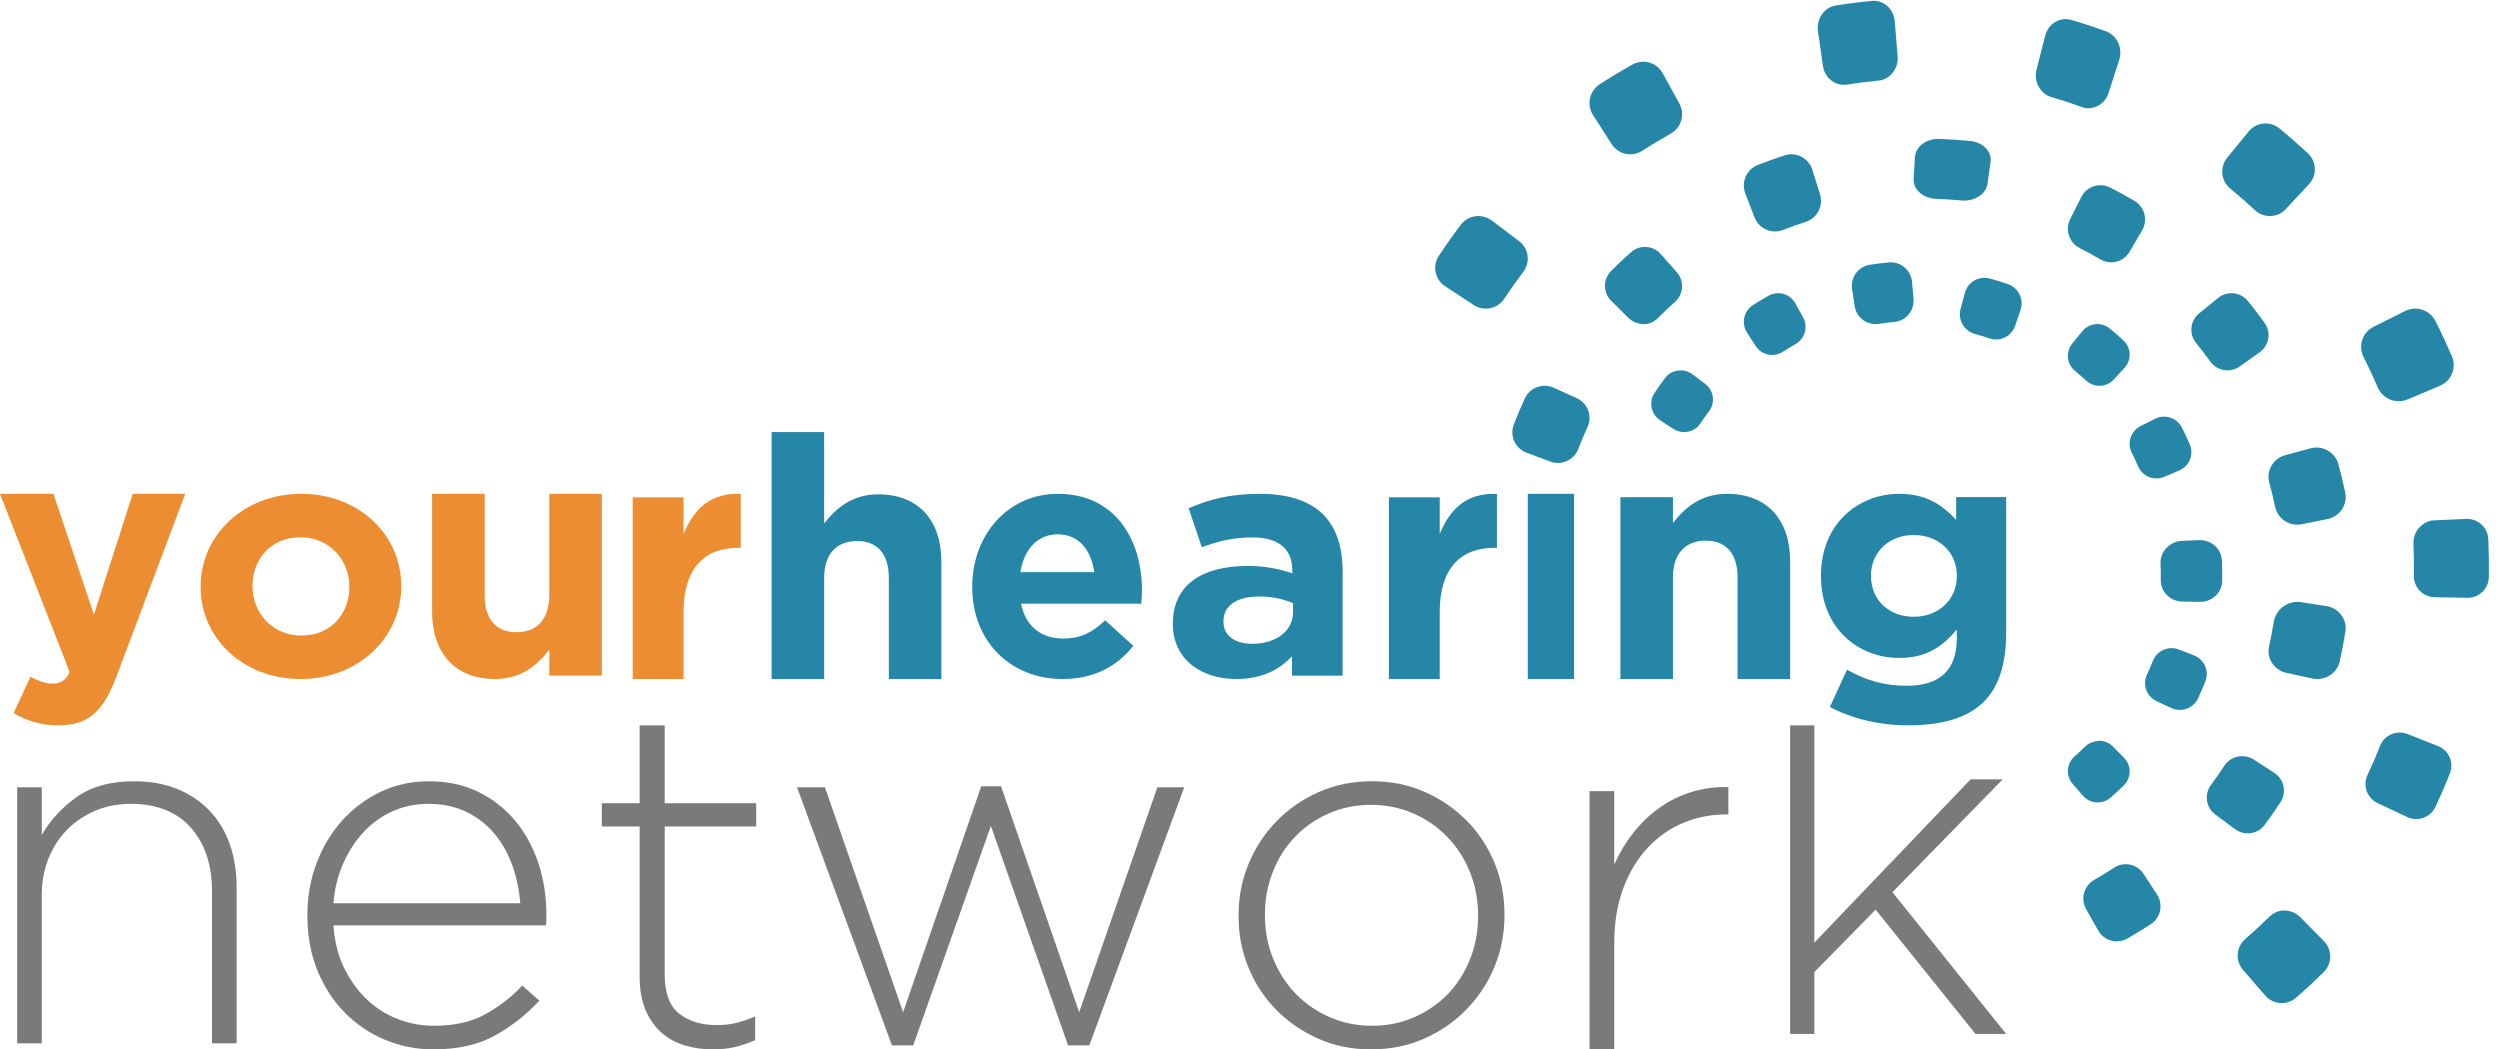 <?xml version="1.0" encoding="UTF-8"?>
<svg width="162px" height="68px" viewBox="0 0 162 68" version="1.1" xmlns="http://www.w3.org/2000/svg" xmlns:xlink="http://www.w3.org/1999/xlink">
    <!-- Generator: sketchtool 50.2 (55047) - http://www.bohemiancoding.com/sketch -->
    <title>B3018C08-9C68-45CE-9626-683DF49333FB</title>
    <desc>Created with sketchtool.</desc>
    <defs></defs>
    <g id="Symbols" stroke="none" stroke-width="1" fill="none" fill-rule="evenodd">
        <g id="YHN-Logo---Color">
            <g id="YHN-Logo">
                <path d="M0.882,46.206 L1.979,43.846 C2.408,44.103 2.946,44.296 3.376,44.296 C3.935,44.296 4.237,44.124 4.515,43.545 L0,32 L3.462,32 L6.086,39.832 L8.601,32 L12,32 L7.569,43.781 C6.687,46.12 5.741,47 3.784,47 C2.603,47 1.72,46.699 0.882,46.206" id="Fill-1" fill="#EB8D30"></path>
                <path d="M22.638,38.043 L22.638,38.001 C22.638,36.302 21.36,34.817 19.478,34.817 C17.527,34.817 16.363,36.258 16.363,37.957 L16.363,38.001 C16.363,39.698 17.64,41.183 19.522,41.183 C21.473,41.183 22.638,39.742 22.638,38.043 Z M13,38.043 L13,38.001 C13,34.688 15.78,32 19.522,32 C23.243,32 26,34.645 26,37.957 L26,38.001 C26,41.312 23.221,44 19.478,44 C15.757,44 13,41.356 13,38.043 Z" id="Fill-3" fill="#EB8D30"></path>
                <path d="M28,39.627 L28,32 L31.406,32 L31.406,38.572 C31.406,40.154 32.167,40.967 33.467,40.967 C34.765,40.967 35.594,40.154 35.594,38.572 L35.594,32 L39,32 L39,43.78 L35.594,43.78 L35.594,42.11 C34.811,43.099 33.803,44 32.078,44 C29.501,44 28,42.33 28,39.627" id="Fill-4" fill="#EB8D30"></path>
                <path d="M41,32.225 L44.294,32.225 L44.294,34.597 C44.966,32.971 46.05,31.916 48,32.005 L48,35.499 L47.827,35.499 C45.638,35.499 44.294,36.839 44.294,39.65 L44.294,44 L41,44 L41,32.225" id="Fill-5" fill="#EB8D30"></path>
                <path d="M50,28 L53.406,28 L53.406,33.919 C54.189,32.932 55.199,32.034 56.922,32.034 C59.499,32.034 61,33.699 61,36.395 L61,44 L57.596,44 L57.596,37.447 C57.596,35.869 56.833,35.058 55.535,35.058 C54.235,35.058 53.406,35.869 53.406,37.447 L53.406,44 L50,44 L50,28" id="Fill-6" fill="#2586A8"></path>
                <path d="M70.904,37.075 C70.717,35.613 69.88,34.624 68.542,34.624 C67.224,34.624 66.367,35.591 66.116,37.075 L70.904,37.075 Z M63,38.043 L63,38.001 C63,34.709 65.279,32 68.542,32 C72.285,32 74,34.989 74,38.259 C74,38.516 73.979,38.818 73.957,39.119 L66.159,39.119 C66.471,40.602 67.475,41.377 68.896,41.377 C69.963,41.377 70.737,41.034 71.617,40.194 L73.436,41.851 C72.389,43.183 70.884,44 68.855,44 C65.489,44 63,41.57 63,38.043 Z" id="Fill-7" fill="#2586A8"></path>
                <path d="M83.787,39.674 L83.787,39.088 C83.207,38.826 82.447,38.652 81.623,38.652 C80.172,38.652 79.28,39.217 79.28,40.261 L79.28,40.304 C79.28,41.195 80.037,41.718 81.132,41.718 C82.716,41.718 83.787,40.869 83.787,39.674 Z M76,40.435 L76,40.391 C76,37.848 77.986,36.674 80.819,36.674 C82.025,36.674 82.894,36.869 83.741,37.151 L83.741,36.956 C83.741,35.587 82.872,34.826 81.177,34.826 C79.882,34.826 78.968,35.064 77.875,35.456 L77.027,32.934 C78.342,32.369 79.637,32 81.667,32 C83.518,32 84.858,32.478 85.705,33.304 C86.598,34.173 87,35.456 87,37.022 L87,43.782 L83.72,43.782 L83.72,42.521 C82.894,43.412 81.756,44 80.104,44 C77.853,44 76,42.738 76,40.435 Z" id="Fill-8" fill="#2586A8"></path>
                <path d="M90,32.225 L93.294,32.225 L93.294,34.597 C93.966,32.971 95.05,31.916 97,32.005 L97,35.499 L96.827,35.499 C94.638,35.499 93.294,36.839 93.294,39.65 L93.294,44 L90,44 L90,32.225" id="Fill-9" fill="#2586A8"></path>
                <polygon id="Fill-10" fill="#2586A8" points="99 44 102 44 102 32 99 32"></polygon>
                <path d="M105,32.22 L108.406,32.22 L108.406,33.89 C109.189,32.901 110.199,32 111.922,32 C114.499,32 116,33.67 116,36.373 L116,44 L112.594,44 L112.594,37.428 C112.594,35.846 111.833,35.033 110.533,35.033 C109.235,35.033 108.406,35.846 108.406,37.428 L108.406,44 L105,44 L105,32.22" id="Fill-11" fill="#2586A8"></path>
                <path d="M126.802,37.338 L126.802,37.296 C126.802,35.749 125.588,34.668 124.01,34.668 C122.435,34.668 121.24,35.749 121.24,37.296 L121.24,37.338 C121.24,38.906 122.435,39.966 124.01,39.966 C125.588,39.966 126.802,38.885 126.802,37.338 Z M118.577,45.814 L119.685,43.398 C120.857,44.056 122.028,44.437 123.541,44.437 C125.758,44.437 126.802,43.377 126.802,41.343 L126.802,40.792 C125.843,41.937 124.799,42.635 123.072,42.635 C120.409,42.635 118,40.707 118,37.338 L118,37.296 C118,33.907 120.451,32 123.072,32 C124.842,32 125.886,32.741 126.76,33.694 L126.76,32.212 L130,32.212 L130,41.004 C130,43.038 129.51,44.522 128.55,45.474 C127.485,46.534 125.843,47 123.627,47 C121.773,47 120.025,46.575 118.577,45.814 Z" id="Fill-12" fill="#2586A8"></path>
                <g id="Group-16" transform="translate(1, 50)" fill="#797B7A">
                    <path d="M0.113,1.016 L1.708,1.016 L1.708,4.106 C2.272,3.131 3.029,2.307 3.985,1.635 C4.939,0.962 6.176,0.625 7.694,0.625 C8.735,0.625 9.668,0.793 10.492,1.129 C11.316,1.466 12.015,1.938 12.59,2.546 C13.166,3.153 13.6,3.873 13.892,4.708 C14.184,5.543 14.332,6.46 14.332,7.458 L14.332,17.608 L12.737,17.608 L12.737,7.75 C12.737,6.037 12.281,4.667 11.37,3.635 C10.46,2.604 9.158,2.09 7.466,2.09 C6.643,2.09 5.882,2.236 5.188,2.529 C4.495,2.821 3.887,3.228 3.366,3.748 C2.846,4.269 2.439,4.893 2.147,5.62 C1.855,6.346 1.708,7.144 1.708,8.011 L1.708,17.608 L0.113,17.608 L0.113,1.016" id="Fill-13"></path>
                    <path d="M32.714,8.532 C32.648,7.686 32.48,6.878 32.209,6.108 C31.936,5.337 31.555,4.654 31.067,4.058 C30.576,3.462 29.974,2.983 29.256,2.627 C28.538,2.268 27.701,2.09 26.742,2.09 C25.918,2.09 25.145,2.253 24.428,2.577 C23.709,2.902 23.084,3.354 22.552,3.927 C22.019,4.503 21.578,5.186 21.23,5.978 C20.882,6.769 20.677,7.62 20.61,8.532 L32.714,8.532 Z M27.071,18 C25.985,18 24.947,17.793 23.957,17.382 C22.968,16.97 22.099,16.384 21.349,15.624 C20.597,14.865 20.006,13.954 19.571,12.891 C19.136,11.829 18.919,10.647 18.919,9.345 L18.919,9.28 C18.919,8.088 19.118,6.965 19.52,5.913 C19.922,4.86 20.476,3.943 21.18,3.163 C21.886,2.384 22.713,1.764 23.669,1.308 C24.623,0.854 25.664,0.625 26.794,0.625 C27.963,0.625 29.017,0.848 29.948,1.292 C30.881,1.737 31.677,2.35 32.339,3.131 C33.002,3.912 33.512,4.829 33.869,5.88 C34.227,6.931 34.406,8.076 34.406,9.313 C34.406,9.465 34.406,9.579 34.406,9.654 C34.406,9.73 34.395,9.832 34.373,9.963 L20.61,9.963 C20.677,10.999 20.904,11.916 21.296,12.716 C21.688,13.514 22.177,14.194 22.765,14.755 C23.351,15.316 24.02,15.742 24.771,16.034 C25.521,16.325 26.309,16.47 27.136,16.47 C28.439,16.47 29.543,16.221 30.446,15.723 C31.349,15.223 32.148,14.605 32.844,13.867 L33.95,14.844 C33.104,15.755 32.142,16.509 31.067,17.105 C29.99,17.701 28.66,18 27.071,18 Z" id="Fill-15"></path>
                </g>
                <path d="M46.185,68 C45.523,68 44.906,67.91 44.332,67.731 C43.758,67.554 43.254,67.268 42.825,66.878 C42.395,66.487 42.058,65.997 41.815,65.405 C41.572,64.814 41.45,64.117 41.45,63.313 L41.45,53.553 L39,53.553 L39,52.047 L41.45,52.047 L41.45,47 L43.073,47 L43.073,52.047 L49,52.047 L49,53.553 L43.073,53.553 L43.073,63.12 C43.073,64.345 43.387,65.202 44.018,65.691 C44.646,66.18 45.457,66.427 46.451,66.427 C46.869,66.427 47.266,66.384 47.643,66.299 C48.017,66.214 48.447,66.068 48.934,65.858 L48.934,67.397 C48.492,67.597 48.057,67.748 47.626,67.849 C47.196,67.949 46.715,68 46.185,68" id="Fill-17" fill="#797B7A"></path>
                <g id="Group-21" transform="translate(51, 50)" fill="#797B7A">
                    <polyline id="Fill-18" points="0.647 1.016 2.456 1.016 7.522 15.592 12.585 0.951 13.868 0.951 18.932 15.592 23.997 1.016 25.739 1.016 19.59 17.739 18.209 17.739 13.21 3.521 8.178 17.739 6.798 17.739 0.647 1.016"></polyline>
                    <path d="M37.908,16.47 C38.899,16.47 39.82,16.282 40.667,15.903 C41.515,15.527 42.242,15.018 42.849,14.382 C43.454,13.745 43.927,12.995 44.268,12.13 C44.609,11.267 44.78,10.348 44.78,9.377 L44.78,9.313 C44.78,8.319 44.605,7.385 44.251,6.51 C43.9,5.637 43.41,4.875 42.782,4.229 C42.153,3.58 41.416,3.072 40.569,2.704 C39.72,2.338 38.811,2.154 37.843,2.154 C36.851,2.154 35.931,2.343 35.082,2.721 C34.234,3.099 33.506,3.606 32.902,4.244 C32.295,4.881 31.822,5.631 31.481,6.495 C31.138,7.359 30.968,8.277 30.968,9.248 L30.968,9.313 C30.968,10.305 31.146,11.239 31.498,12.114 C31.851,12.989 32.341,13.751 32.967,14.399 C33.596,15.045 34.333,15.553 35.182,15.919 C36.029,16.287 36.939,16.47 37.908,16.47 Z M37.843,18 C36.593,18 35.446,17.766 34.406,17.299 C33.364,16.834 32.46,16.21 31.693,15.429 C30.924,14.649 30.327,13.737 29.901,12.697 C29.472,11.655 29.258,10.548 29.258,9.378 L29.258,9.313 C29.258,8.14 29.472,7.035 29.901,5.994 C30.327,4.953 30.931,4.03 31.708,3.228 C32.486,2.425 33.402,1.791 34.454,1.325 C35.506,0.858 36.658,0.625 37.908,0.625 C39.157,0.625 40.302,0.858 41.343,1.325 C42.385,1.791 43.29,2.415 44.059,3.196 C44.824,3.977 45.422,4.887 45.851,5.929 C46.277,6.971 46.491,8.076 46.491,9.248 L46.491,9.313 C46.491,10.483 46.277,11.591 45.851,12.632 C45.422,13.672 44.818,14.595 44.041,15.396 C43.263,16.2 42.347,16.834 41.295,17.299 C40.243,17.766 39.092,18 37.843,18 Z" id="Fill-20"></path>
                </g>
                <path d="M103,51.265 L104.604,51.265 L104.604,56.023 C104.931,55.28 105.345,54.59 105.847,53.956 C106.348,53.322 106.915,52.781 107.549,52.331 C108.181,51.884 108.874,51.543 109.627,51.315 C110.38,51.085 111.17,50.98 112,51.003 L112,52.775 L111.836,52.775 C110.876,52.775 109.96,52.955 109.087,53.316 C108.214,53.678 107.445,54.213 106.78,54.924 C106.114,55.635 105.586,56.51 105.192,57.549 C104.8,58.589 104.604,59.787 104.604,61.142 L104.604,68 L103,68 L103,51.265" id="Fill-22" fill="#797B7A"></path>
                <path d="M116.922,47 L117.57,47 L117.57,61.081 L127.693,50.502 L129.776,50.502 L122.632,57.813 L130,67 L128.014,67 L121.542,58.946 L117.57,62.99 L117.57,67 L116,67 L116,47 C116,47 116.412,47 116.922,47" id="Fill-23" fill="#797B7A"></path>
                <path d="M147.856,65 C147.822,65 147.789,64.998 147.757,64.995 C147.383,64.969 147.033,64.795 146.788,64.513 L145.346,62.85 C145.1,62.566 144.977,62.198 145.004,61.823 C145.03,61.449 145.204,61.1 145.488,60.854 C146.022,60.39 146.548,59.904 147.047,59.411 C147.316,59.147 147.708,58.976 148.05,59.003 C148.425,59.006 148.784,59.158 149.048,59.423 L150.592,60.989 C150.856,61.258 151.003,61.618 151,61.994 C150.998,62.368 150.846,62.726 150.579,62.99 C150.002,63.558 149.397,64.118 148.782,64.654 C148.525,64.877 148.194,65 147.856,65" id="Fill-24" fill="#2586A8"></path>
                <g id="Group-28" transform="translate(153, 33)" fill="#2586A8">
                    <path d="M3.576,20.076 C3.381,20.076 3.183,20.035 2.994,19.947 L1.071,19.043 C0.743,18.888 0.489,18.609 0.366,18.268 C0.243,17.927 0.261,17.552 0.415,17.223 C0.705,16.61 0.978,15.975 1.228,15.336 C1.362,14.998 1.623,14.729 1.954,14.583 C2.288,14.439 2.664,14.431 3.002,14.563 L4.98,15.342 C5.682,15.618 6.029,16.412 5.753,17.113 C5.463,17.85 5.146,18.582 4.812,19.291 C4.58,19.787 4.088,20.076 3.576,20.076" id="Fill-25"></path>
                    <path d="M6.91,5.737 C6.902,5.737 6.894,5.737 6.885,5.737 L4.76,5.699 C4.398,5.692 4.053,5.541 3.801,5.28 C3.549,5.019 3.411,4.668 3.418,4.306 C3.43,3.624 3.421,2.933 3.392,2.25 C3.375,1.887 3.499,1.482 3.744,1.215 C3.99,0.947 4.327,0.735 4.689,0.72 L6.813,0.624 C7.557,0.6 8.205,1.171 8.241,1.926 C8.28,2.814 8.29,3.611 8.277,4.395 C8.264,5.142 7.653,5.737 6.91,5.737" id="Fill-27"></path>
                </g>
                <path d="M155.435,26 C154.864,26 154.321,25.668 154.085,25.114 C153.798,24.448 153.488,23.781 153.158,23.131 C152.792,22.413 153.084,21.537 153.806,21.176 L155.844,20.156 C156.567,19.795 157.447,20.082 157.813,20.799 C158.193,21.548 158.553,22.319 158.883,23.086 C159.035,23.442 159.039,23.844 158.894,24.202 C158.748,24.56 158.465,24.846 158.107,24.996 L156.008,25.883 C155.82,25.962 155.625,26 155.435,26" id="Fill-29" fill="#2586A8"></path>
                <path d="M96.281,20 C96.011,20 95.739,19.925 95.498,19.766 L93.643,18.55 C92.985,18.117 92.801,17.237 93.235,16.579 C93.687,15.896 94.166,15.218 94.661,14.564 C94.89,14.264 95.228,14.064 95.603,14.013 C95.982,13.963 96.359,14.06 96.662,14.286 L98.433,15.621 C99.062,16.094 99.187,16.985 98.711,17.613 C98.282,18.18 97.866,18.767 97.473,19.361 C97.201,19.775 96.745,20 96.281,20" id="Fill-30" fill="#2586A8"></path>
                <path d="M147.086,14 C146.729,14 146.385,13.865 146.122,13.621 C145.605,13.137 145.065,12.666 144.518,12.217 C143.913,11.721 143.826,10.828 144.32,10.223 L145.714,8.519 C146.209,7.913 147.102,7.826 147.704,8.32 C148.334,8.836 148.955,9.379 149.55,9.933 C150.121,10.466 150.152,11.363 149.621,11.935 L148.122,13.548 C147.867,13.823 147.513,13.986 147.138,13.998 C147.12,14 147.103,14 147.086,14" id="Fill-31" fill="#2586A8"></path>
                <path d="M105.64,10 C105.539,10 105.437,9.989 105.336,9.967 C104.965,9.885 104.641,9.66 104.434,9.338 L103.227,7.453 C103.023,7.132 102.952,6.741 103.032,6.368 C103.114,5.994 103.339,5.668 103.659,5.461 C104.357,5.01 105.075,4.579 105.791,4.18 C106.123,3.995 106.515,3.951 106.881,4.055 C107.248,4.161 107.556,4.408 107.74,4.743 L108.82,6.704 C109.204,7.399 108.954,8.275 108.261,8.661 C107.643,9.006 107.021,9.379 106.415,9.771 C106.183,9.921 105.914,10 105.64,10" id="Fill-32" fill="#2586A8"></path>
                <g id="Group-36" transform="translate(117, 0)" fill="#2586A8">
                    <path d="M18.34,7.013 C18.192,7.013 18.044,6.989 17.896,6.934 C17.252,6.699 16.59,6.48 15.927,6.288 C15.579,6.186 15.28,5.941 15.102,5.605 C14.922,5.269 14.874,4.87 14.97,4.498 L15.53,2.31 C15.626,1.938 15.857,1.619 16.172,1.427 C16.486,1.237 16.86,1.189 17.209,1.288 C17.97,1.51 18.732,1.76 19.474,2.032 C19.818,2.158 20.1,2.424 20.259,2.771 C20.418,3.118 20.442,3.52 20.323,3.885 L19.632,6.03 C19.437,6.634 18.907,7.013 18.34,7.013" id="Fill-33"></path>
                    <path d="M2.477,5.499 C2.187,5.499 1.902,5.4 1.667,5.214 C1.374,4.986 1.179,4.643 1.125,4.259 L0.805,2.018 C0.751,1.635 0.842,1.246 1.056,0.934 C1.272,0.622 1.593,0.414 1.953,0.357 C2.725,0.232 3.516,0.131 4.302,0.059 C5.053,-0.021 5.715,0.582 5.781,1.384 L5.965,3.643 C6.032,4.445 5.475,5.152 4.723,5.222 C4.041,5.285 3.354,5.373 2.682,5.482 C2.615,5.493 2.546,5.499 2.477,5.499" id="Fill-35"></path>
                </g>
                <path d="M137.163,61 C136.683,61 136.216,60.748 135.963,60.296 L135.178,58.905 C134.998,58.585 134.953,58.206 135.05,57.854 C135.148,57.5 135.381,57.199 135.701,57.018 C136.14,56.768 136.576,56.502 136.995,56.227 C137.303,56.025 137.672,55.952 138.034,56.031 C138.391,56.106 138.704,56.322 138.904,56.629 L139.776,57.966 C139.976,58.275 140.046,58.65 139.97,59.009 C139.896,59.368 139.683,59.684 139.375,59.884 C138.877,60.211 138.362,60.526 137.842,60.821 C137.627,60.942 137.393,61 137.163,61" id="Fill-37" fill="#2586A8"></path>
                <path d="M145.651,54 C145.356,54 145.067,53.907 144.829,53.729 L143.554,52.783 C143.262,52.565 143.067,52.241 143.015,51.881 C142.962,51.521 143.054,51.154 143.271,50.863 C143.57,50.464 143.861,50.047 144.135,49.623 C144.335,49.319 144.646,49.105 145.003,49.028 C145.362,48.956 145.732,49.022 146.039,49.218 L147.373,50.08 C148.01,50.492 148.191,51.34 147.779,51.977 C147.453,52.477 147.108,52.973 146.755,53.447 C146.537,53.739 146.213,53.932 145.85,53.985 C145.784,53.995 145.717,54 145.651,54" id="Fill-38" fill="#2586A8"></path>
                <path d="M150.159,44 C150.052,44 149.944,43.989 149.838,43.967 L148.164,43.604 C147.363,43.428 146.858,42.655 147.036,41.873 C147.153,41.356 147.256,40.827 147.339,40.305 C147.401,39.924 147.619,39.542 147.937,39.316 C148.255,39.09 148.659,38.955 149.049,39.014 L150.743,39.272 C151.553,39.396 152.108,40.138 151.982,40.929 C151.87,41.628 151.749,42.25 151.611,42.863 C151.526,43.239 151.291,43.567 150.958,43.772 C150.719,43.922 150.44,44 150.159,44" id="Fill-39" fill="#2586A8"></path>
                <path d="M100.948,30 C100.778,30 100.609,29.969 100.447,29.907 L98.916,29.333 C98.564,29.201 98.28,28.936 98.125,28.594 C97.97,28.254 97.959,27.867 98.093,27.517 C98.311,26.946 98.549,26.376 98.804,25.823 C99.129,25.117 99.969,24.805 100.68,25.127 L102.169,25.799 C102.512,25.954 102.778,26.237 102.91,26.587 C103.042,26.938 103.028,27.324 102.873,27.664 C102.658,28.129 102.457,28.61 102.275,29.089 C102.141,29.439 101.875,29.72 101.531,29.875 C101.346,29.958 101.147,30 100.948,30" id="Fill-40" fill="#2586A8"></path>
                <path d="M148.866,34 C148.183,34 147.57,33.525 147.428,32.835 C147.32,32.319 147.194,31.796 147.052,31.283 C146.839,30.508 147.3,29.708 148.083,29.495 L149.719,29.053 C150.497,28.839 151.31,29.297 151.525,30.071 C151.693,30.679 151.843,31.299 151.97,31.916 C152.132,32.704 151.619,33.473 150.825,33.634 L149.163,33.97 C149.064,33.99 148.964,34 148.866,34" id="Fill-41" fill="#2586A8"></path>
                <path d="M106.48,20.995 C106.121,20.995 105.775,20.851 105.519,20.597 L104.402,19.488 C103.867,18.957 103.866,18.094 104.398,17.56 C104.814,17.142 105.25,16.731 105.691,16.342 C106.256,15.843 107.118,15.896 107.615,16.461 L108.659,17.64 C108.899,17.91 109.02,18.266 108.997,18.627 C108.975,18.987 108.81,19.325 108.539,19.565 C108.166,19.894 107.799,20.24 107.448,20.593 C107.192,20.85 106.871,21.033 106.48,20.995" id="Fill-42" fill="#2586A8"></path>
                <path d="M144.341,24 C144.266,24 144.192,23.994 144.117,23.982 C143.757,23.922 143.438,23.722 143.226,23.426 C142.936,23.021 142.625,22.618 142.309,22.231 C142.079,21.95 141.971,21.588 142.007,21.228 C142.043,20.867 142.224,20.535 142.504,20.306 L143.73,19.307 C144.013,19.077 144.376,18.972 144.737,19.006 C145.099,19.042 145.431,19.221 145.662,19.502 C146.036,19.962 146.401,20.436 146.744,20.917 C147.185,21.533 147.042,22.386 146.426,22.826 L145.139,23.743 C144.906,23.911 144.626,24 144.341,24" id="Fill-43" fill="#2586A8"></path>
                <path d="M115.018,15 C114.449,15 113.911,14.654 113.692,14.085 L113.097,12.543 C112.812,11.805 113.176,10.974 113.908,10.687 C114.484,10.46 115.072,10.251 115.656,10.065 C116.014,9.954 116.404,9.985 116.741,10.161 C117.075,10.338 117.327,10.64 117.441,11.002 L117.934,12.581 C118.17,13.336 117.753,14.142 117.005,14.38 C116.515,14.536 116.022,14.712 115.535,14.902 C115.364,14.969 115.189,15 115.018,15" id="Fill-44" fill="#2586A8"></path>
                <path d="M136.804,17 C136.559,17 136.317,16.934 136.101,16.807 C135.666,16.55 135.215,16.303 134.761,16.073 C134.078,15.726 133.805,14.888 134.148,14.201 L134.868,12.765 C135.034,12.435 135.323,12.186 135.672,12.07 C136.021,11.955 136.402,11.982 136.729,12.149 C137.268,12.421 137.802,12.713 138.316,13.018 C138.976,13.409 139.197,14.263 138.809,14.925 L137.998,16.312 C137.812,16.631 137.508,16.862 137.152,16.954 C137.038,16.985 136.92,17 136.804,17" id="Fill-45" fill="#2586A8"></path>
                <path d="M127.281,13 C127.225,13 127.166,12.997 127.11,12.992 C126.558,12.941 125.997,12.904 125.446,12.882 C125.044,12.866 124.665,12.722 124.395,12.478 C124.123,12.236 123.983,11.917 124.002,11.591 L124.088,10.171 C124.108,9.845 124.287,9.538 124.585,9.319 C124.885,9.099 125.279,8.986 125.682,9.001 C126.334,9.027 126.998,9.072 127.652,9.131 C128.053,9.169 128.419,9.333 128.669,9.588 C128.92,9.845 129.035,10.171 128.99,10.495 L128.79,11.908 C128.745,12.232 128.544,12.528 128.227,12.731 C127.957,12.905 127.623,13 127.281,13" id="Fill-46" fill="#2586A8"></path>
                <path d="M135.934,52 C135.581,52 135.23,51.853 134.979,51.566 L134.31,50.796 C134.089,50.542 133.98,50.212 134.003,49.876 C134.025,49.541 134.182,49.231 134.436,49.01 C134.673,48.803 134.906,48.587 135.128,48.368 C135.366,48.13 135.674,48.042 136.024,48 C136.359,48.001 136.681,48.137 136.917,48.376 L137.635,49.103 C137.871,49.342 138.003,49.664 138,49.999 C137.999,50.335 137.863,50.656 137.624,50.891 C137.347,51.165 137.057,51.434 136.762,51.691 C136.523,51.899 136.228,52 135.934,52" id="Fill-47" fill="#2586A8"></path>
                <path d="M141.253,46 C141.065,46 140.876,45.96 140.701,45.878 L139.748,45.435 C139.437,45.289 139.194,45.026 139.077,44.702 C138.96,44.38 138.977,44.024 139.123,43.713 C139.261,43.423 139.39,43.122 139.508,42.823 C139.77,42.157 140.525,41.828 141.195,42.09 L142.174,42.472 C142.843,42.732 143.172,43.482 142.91,44.147 C142.763,44.522 142.601,44.894 142.431,45.255 C142.286,45.566 142.021,45.807 141.696,45.923 C141.553,45.974 141.403,46 141.253,46" id="Fill-48" fill="#2586A8"></path>
                <path d="M142.58,39 C142.572,39 142.564,39 142.555,39 L141.41,38.98 C141.033,38.973 140.675,38.822 140.414,38.56 C140.152,38.297 140.011,37.944 140.017,37.579 C140.023,37.236 140.019,36.889 140.002,36.547 C139.984,36.181 140.114,35.796 140.369,35.527 C140.622,35.256 140.974,35.069 141.351,35.051 L142.494,35.001 C143.283,34.972 143.929,35.542 143.976,36.295 C143.999,36.792 144.004,37.221 143.997,37.646 C143.991,38.01 143.836,38.359 143.565,38.613 C143.3,38.861 142.947,39 142.58,39" id="Fill-49" fill="#2586A8"></path>
                <path d="M139.741,31 C139.577,31 139.412,30.969 139.256,30.907 C138.937,30.779 138.683,30.53 138.548,30.216 C138.423,29.921 138.285,29.627 138.14,29.341 C137.985,29.035 137.958,28.681 138.064,28.357 C138.172,28.032 138.406,27.763 138.713,27.608 L139.647,27.138 C140.284,26.818 141.064,27.072 141.386,27.707 C141.568,28.063 141.739,28.429 141.896,28.795 C142.031,29.11 142.035,29.464 141.907,29.783 C141.778,30.1 141.529,30.353 141.213,30.488 L140.25,30.897 C140.087,30.966 139.913,31 139.741,31" id="Fill-50" fill="#2586A8"></path>
                <path d="M109.13,28 C108.89,28 108.647,27.932 108.432,27.791 L107.573,27.229 C106.986,26.843 106.824,26.058 107.209,25.471 C107.425,25.143 107.654,24.817 107.892,24.504 C108.316,23.945 109.113,23.834 109.673,24.256 L110.494,24.873 C111.055,25.295 111.166,26.09 110.744,26.649 C110.554,26.901 110.368,27.165 110.192,27.429 C109.949,27.799 109.543,28 109.13,28" id="Fill-51" fill="#2586A8"></path>
                <path d="M136.041,25 C135.721,25 135.414,24.879 135.181,24.661 C134.949,24.447 134.708,24.236 134.463,24.036 C133.924,23.594 133.843,22.797 134.286,22.257 L134.932,21.465 C135.143,21.204 135.451,21.04 135.784,21.006 C136.114,20.975 136.451,21.072 136.711,21.285 C137.013,21.532 137.31,21.793 137.595,22.058 C137.842,22.286 137.987,22.603 137.999,22.939 C138.012,23.274 137.89,23.601 137.662,23.847 L136.966,24.596 C136.738,24.842 136.422,24.987 136.086,25 C136.071,25 136.056,25 136.041,25" id="Fill-52" fill="#2586A8"></path>
                <path d="M114.835,23 C114.416,23 114.006,22.793 113.761,22.414 L113.203,21.544 C112.822,20.95 112.993,20.158 113.584,19.774 C113.92,19.558 114.263,19.351 114.605,19.16 C115.226,18.819 115.997,19.041 116.338,19.659 L116.839,20.562 C117.181,21.181 116.96,21.959 116.344,22.303 C116.07,22.456 115.792,22.623 115.525,22.796 C115.311,22.934 115.072,23 114.835,23" id="Fill-53" fill="#2586A8"></path>
                <path d="M129.34,22 C129.199,22 129.056,21.977 128.916,21.929 C128.606,21.821 128.287,21.722 127.969,21.637 C127.633,21.543 127.346,21.32 127.173,21.016 C127,20.71 126.955,20.348 127.046,20.01 L127.324,18.977 C127.417,18.637 127.638,18.349 127.941,18.175 C128.244,17.999 128.603,17.955 128.941,18.047 C129.333,18.154 129.727,18.276 130.111,18.41 C130.441,18.524 130.713,18.765 130.866,19.08 C131.02,19.396 131.042,19.759 130.929,20.092 L130.584,21.104 C130.397,21.654 129.886,22 129.34,22" id="Fill-54" fill="#2586A8"></path>
                <path d="M121.53,21 C120.866,21 120.285,20.513 120.182,19.83 L120.016,18.729 C119.902,17.975 120.413,17.273 121.158,17.158 C121.573,17.093 121.997,17.042 122.419,17.004 C123.17,16.947 123.831,17.499 123.897,18.255 L123.995,19.366 C124.061,20.124 123.507,20.793 122.756,20.861 C122.416,20.891 122.073,20.932 121.738,20.985 C121.668,20.995 121.597,21 121.53,21" id="Fill-55" fill="#2586A8"></path>
            </g>
        </g>
    </g>
</svg>